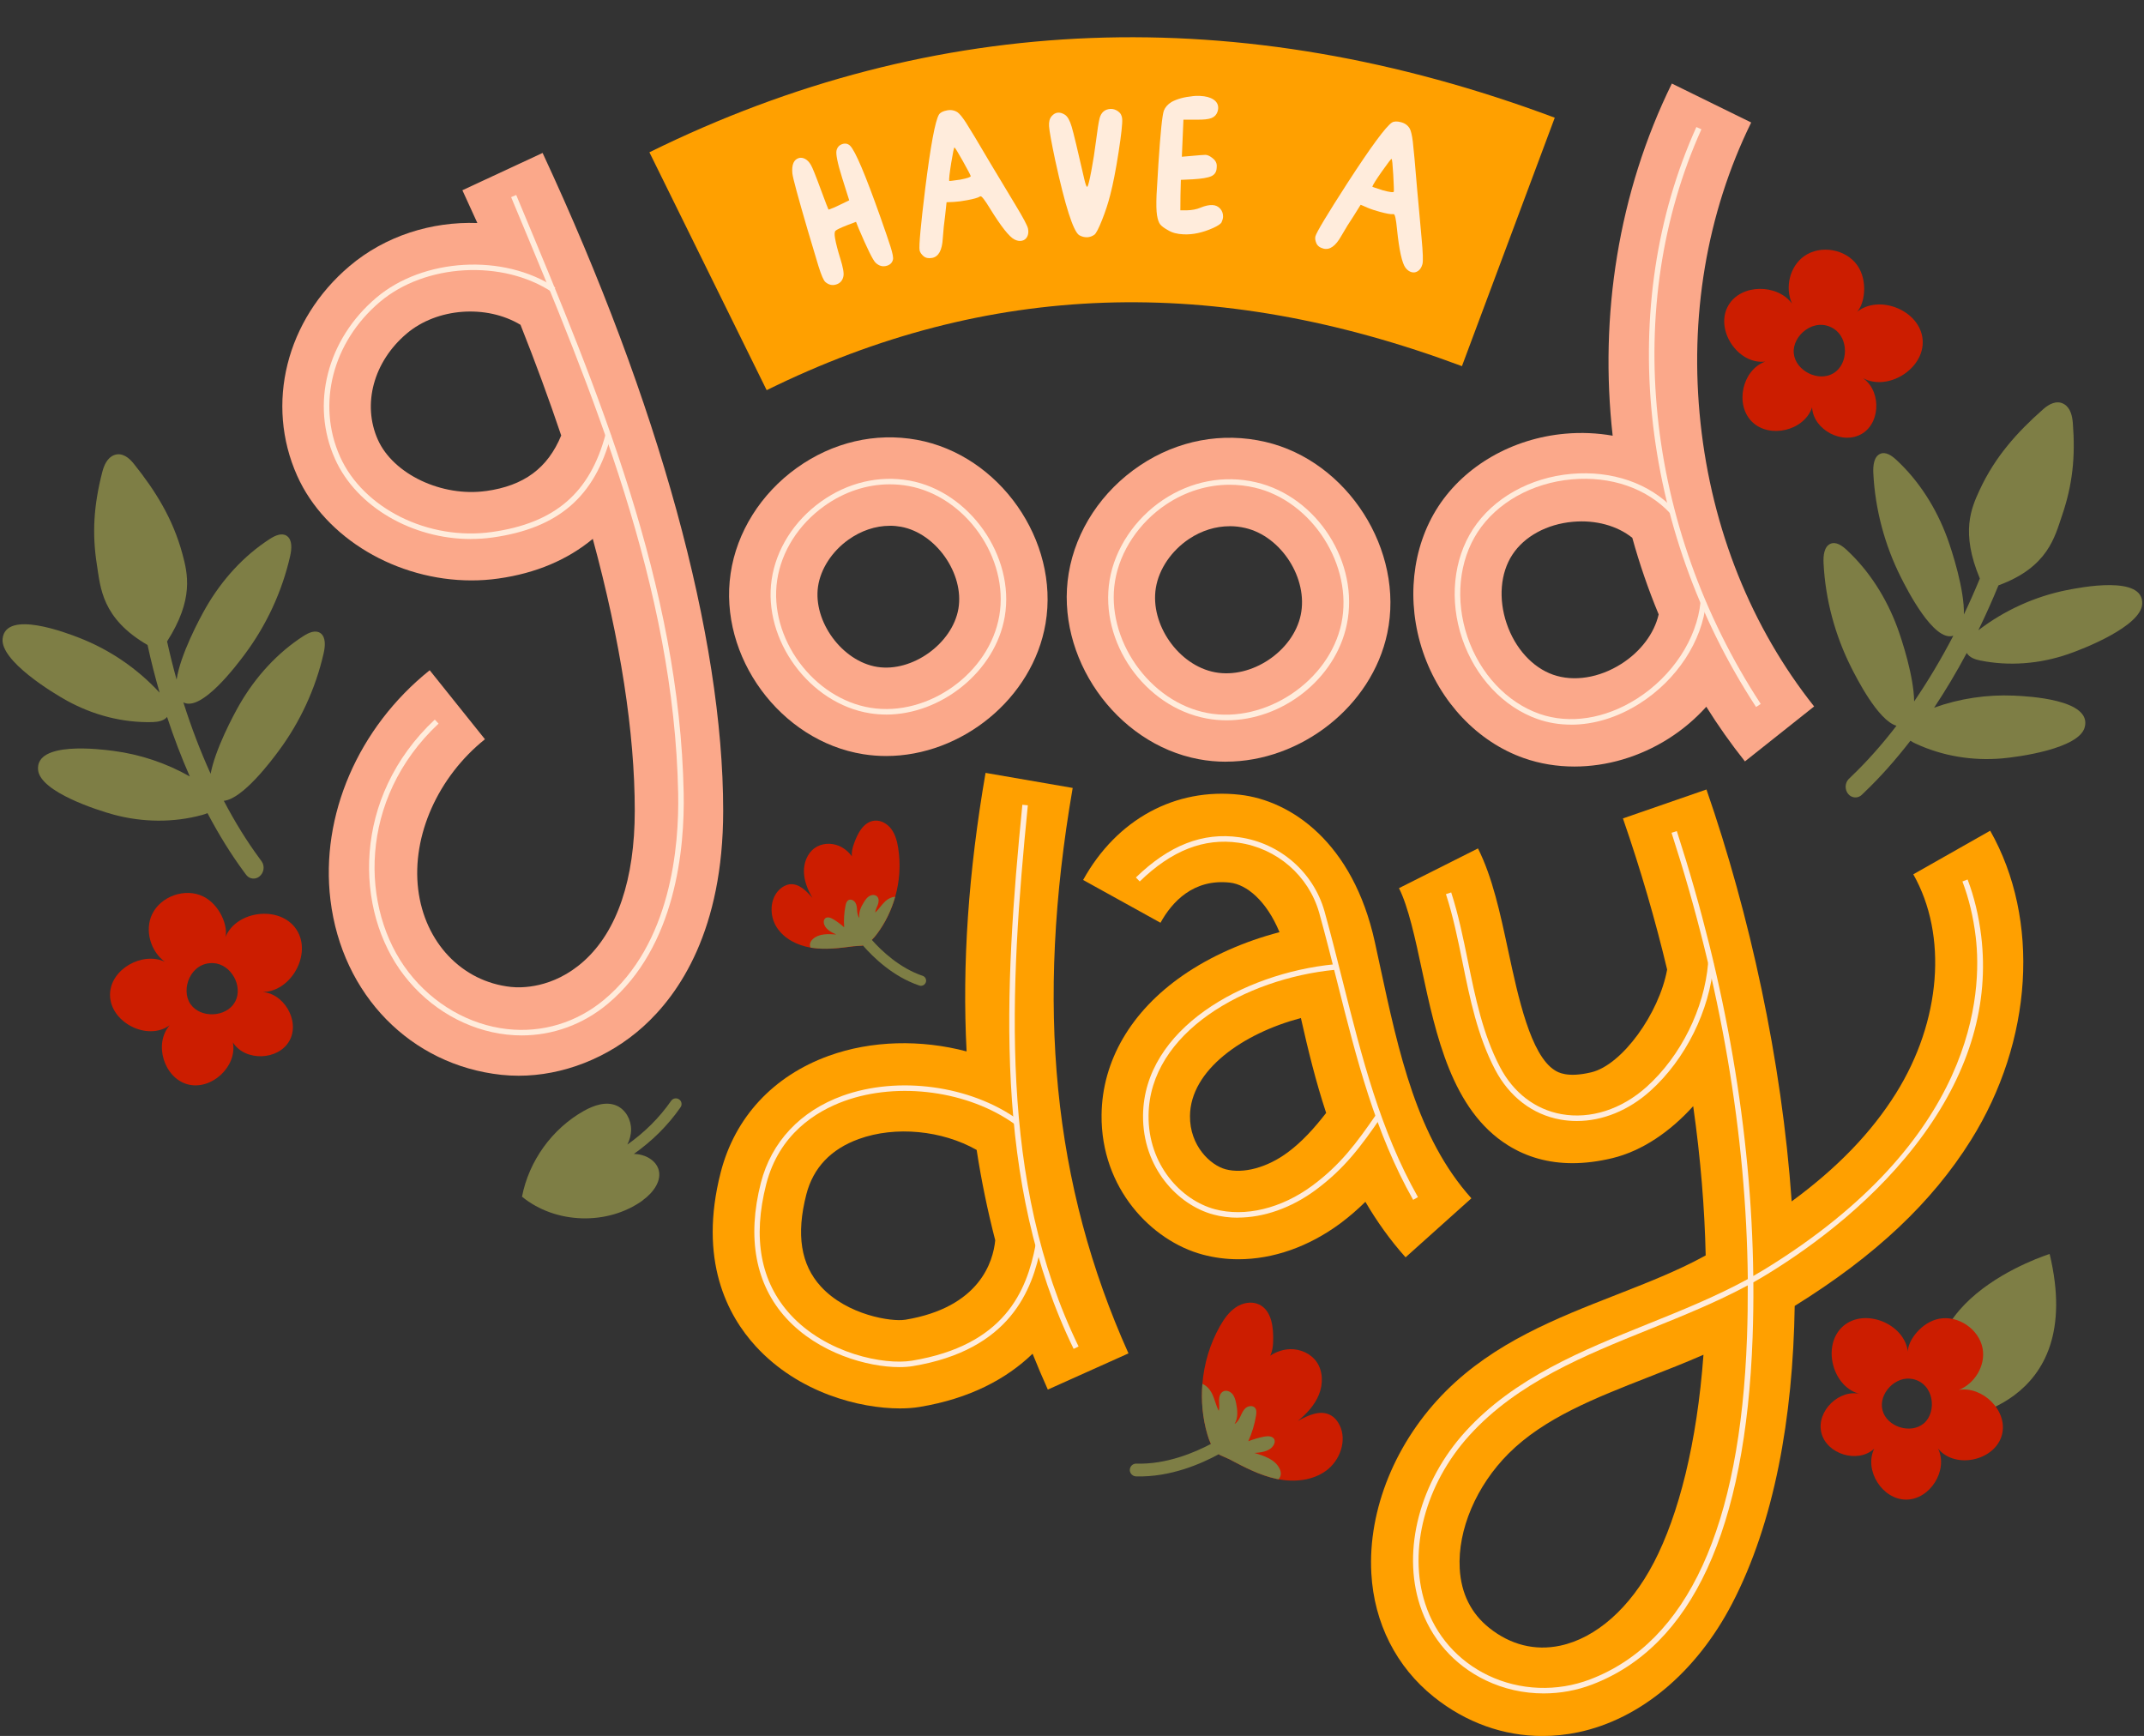 <?xml version="1.0" encoding="UTF-8"?>
<!DOCTYPE svg PUBLIC '-//W3C//DTD SVG 1.0//EN'
          'http://www.w3.org/TR/2001/REC-SVG-20010904/DTD/svg10.dtd'>
<svg height="405.6" preserveAspectRatio="xMidYMid meet" version="1.0" viewBox="-0.6 -8.7 501.0 405.6" width="501.0" xmlns="http://www.w3.org/2000/svg" xmlns:xlink="http://www.w3.org/1999/xlink" zoomAndPan="magnify"
><rect x="-0.6" y="-8.7" width="501.0" height="405.6" fill="#333333" stroke="none"/><g
  ><g
    ><g id="change1_3"
      ><path d="m434.21,79.35c5.88,3.78,15.06-1.76,14.46-8.72-.58-6.79-10.11-10.65-15.35-6.45,1.82-1.83,2.61-7.26.11-10.86-2.67-3.84-8.62-4.88-12.44-2.17-3.39,2.4-4.54,7.35-2.84,11.09-3.37-4.63-11.91-4.7-14.88.43-3.24,5.6,2.2,13.87,8.63,13.11-5.4,1.94-7.17,10.07-3.08,14.08,4.1,4.01,12.19,2.07,14.02-3.37.29,5.31,7.26,8.92,11.76,6.09,4.51-2.83,4.28-10.68-.39-13.24Zm-6.34-.86c-3.52,2.16-8.92-.54-9.31-4.66-.4-4.12,4.82-8.58,9.34-5.73,3.51,2.21,3.49,8.23-.03,10.39Z" fill="#cc1d00"
      /></g
      ><g id="change1_4"
      ><path d="m60.26,223.06c6.97.43,12.28-8.89,8.35-14.67-3.83-5.64-14.03-4.35-16.54,1.88.69-2.49-1.27-7.62-5.21-9.53-4.21-2.05-9.91-.05-11.92,4.18-1.78,3.75-.36,8.63,2.94,11.07-5.2-2.39-12.69,1.72-12.77,7.65-.09,6.47,8.7,11.02,13.93,7.22-3.76,4.33-1.33,12.29,4.2,13.79,5.53,1.5,11.65-4.16,10.58-9.79,2.85,4.5,10.69,4.24,13.24-.44,2.55-4.67-1.49-11.4-6.81-11.36Zm-5.95,2.35c-2.02,3.61-8.04,3.89-10.4.49-2.36-3.4,0-9.84,5.35-9.57,4.14.21,7.07,5.47,5.05,9.08Z" fill="#cc1d00"
      /></g
      ><g
      ><g id="change2_1"
        ><path d="m478.35,284.29s-37.83,11.7-23.06,38.68c0,0,31.81-2.26,23.06-38.68Z" fill="#7e7e45"
        /></g
        ><g id="change1_1"
        ><path d="m425,326.04c1.22,5.04,8.54,7.27,12.35,3.75-2.42,5.04,1.9,11.9,7.49,11.89,5.59-.01,9.88-6.9,7.44-11.92,3.97,4.9,13.39,2.84,14.94-3.28,1.42-5.61-4.59-11.37-10.09-10.43,3.72-1.46,6.29-5.7,5.56-9.68-.82-4.49-5.68-7.81-10.16-6.95-4.19.81-7.33,5.14-7.31,7.66-.8-6.5-10.07-10.29-15.1-5.95-5.15,4.45-2.51,14.56,4.16,15.92-5-1.38-10.5,3.93-9.28,8.98Zm21.34-12.54c5.1,1.09,5.7,7.75,2.62,10.36-3.08,2.61-8.68.82-9.67-3.08-.99-3.9,3.1-8.12,7.05-7.27Z" fill="#cc1d00"
        /></g
      ></g
      ><g
      ><g id="change1_5"
        ><path d="m288.13,296.79c-1.59,1.08-2.72,2.71-3.67,4.38-2.33,4.12-3.71,8.76-4.09,13.48-.32,3.97.06,8,1.17,11.82.53,1.82,1.31,3.71,2.88,4.77l2.21.99c3.56,1.89,7.17,3.79,11.11,4.62.14.03.28.06.43.08,3.82.71,8,.28,11.13-2.02,3.24-2.38,4.92-7.06,3.12-10.66-.49-.98-1.23-1.86-2.21-2.36-2.37-1.21-5.2.11-7.53,1.41,2.05-1.68,3.93-3.69,4.92-6.15.99-2.46.98-5.44-.52-7.62-1.36-1.97-3.8-3.06-6.19-3-1.66.04-3.28.61-4.68,1.52.48-.92.66-2.14.69-3.21.12-3.31-.3-7.35-3.3-8.76-1.74-.82-3.88-.38-5.47.7Z" fill="#cc1d00"
        /></g
        ><g id="change2_6"
        ><path d="m264.96,333.27c7,.22,13.6-2.59,17.4-4.6-.34-.71-.6-1.46-.82-2.21-1.12-3.82-1.5-7.85-1.17-11.82.94.38,1.72,1.24,2.2,2.17.67,1.31.95,2.8,1.61,4.12.24-.78.08-1.61.08-2.43,0-.81.25-1.73.97-2.1.71-.37,1.62-.02,2.14.59.52.61.73,1.42.89,2.2.33,1.62.5,3.42-.38,4.82.68-.39,1.07-1.12,1.4-1.83.33-.71.65-1.46,1.26-1.95.61-.48,1.61-.59,2.12,0,.4.47.35,1.17.25,1.79-.33,2.07-.95,4.1-1.82,6.02,1.2-.47,2.45-.83,3.72-1.08.88-.17,2.03-.15,2.38.67.17.4.06.88-.15,1.26-.82,1.5-2.82,1.78-4.53,1.89,2.26.65,4.77,1.48,5.85,3.57.23.44.39.95.33,1.45-.05.44-.24.81-.53,1.12-.15-.03-.28-.06-.43-.08-3.94-.83-7.55-2.74-11.11-4.62l-2.21-.99c-.07-.05-.14-.11-.21-.16-4,2.19-11.33,5.43-19.35,5.18-.23,0-.45-.07-.64-.17-.49-.26-.82-.78-.8-1.37.03-.82.71-1.47,1.53-1.44Z" fill="#7e7e45"
        /></g
      ></g
      ><g
      ><g id="change1_2"
        ><path d="m207.75,185.11c.9,1.26,1.3,2.82,1.54,4.36.6,3.78.34,7.68-.7,11.37-.87,3.1-2.3,6.04-4.22,8.63-.92,1.23-2.04,2.45-3.53,2.8l-1.96.13c-3.23.43-6.5.85-9.72.37-.12-.02-.23-.04-.35-.06-3.1-.54-6.14-2.05-7.86-4.67-1.79-2.72-1.74-6.74.65-8.96.65-.6,1.46-1.06,2.34-1.17,2.14-.25,3.91,1.55,5.31,3.19-1.08-1.85-1.93-3.9-1.99-6.05-.06-2.14.79-4.4,2.55-5.63,1.58-1.11,3.75-1.25,5.54-.52,1.25.5,2.31,1.39,3.11,2.47-.1-.84.11-1.81.38-2.62.85-2.54,2.3-5.49,4.97-5.71,1.55-.13,3.05.81,3.95,2.07Z" fill="#cc1d00"
        /></g
        ><g id="change2_2"
        ><path d="m215.01,219.3c-5.36-1.81-9.58-5.8-11.89-8.4.46-.44.87-.94,1.24-1.44,1.92-2.58,3.35-5.53,4.22-8.63-.82.02-1.66.46-2.28,1.02-.88.8-1.51,1.86-2.38,2.67.04-.66.4-1.24.62-1.86.22-.62.3-1.38-.15-1.87-.44-.48-1.23-.47-1.79-.16-.57.31-.95.87-1.3,1.42-.71,1.13-1.34,2.45-1.07,3.76-.4-.49-.49-1.15-.54-1.78-.05-.63-.08-1.29-.41-1.83-.33-.54-1.05-.9-1.61-.59-.44.25-.6.79-.69,1.28-.33,1.67-.44,3.38-.32,5.07-.78-.7-1.62-1.32-2.51-1.87-.62-.38-1.5-.69-1.99-.16-.24.26-.3.65-.25,1,.2,1.37,1.63,2.15,2.9,2.71-1.9-.15-4.03-.23-5.44,1.05-.3.27-.56.61-.66,1-.09.34-.04.68.09,1,.12.02.23.04.35.06,3.22.48,6.5.06,9.72-.37l1.96-.13c.07-.02.14-.04.2-.06,2.42,2.79,7.06,7.31,13.2,9.38.18.06.36.08.53.05.44-.05.84-.36.99-.81.21-.63-.13-1.31-.76-1.52Z" fill="#7e7e45"
        /></g
      ></g
      ><g id="change2_3"
      ><path d="m482.33,129.18c-7.39,1.49-14.49,4.67-20.64,9.38,1.66-3.4,3.23-6.91,4.7-10.49,11.63-4.27,13.16-11.37,14.87-16.36,2.42-7.07,3.14-13.61,2.51-21.58-.13-1.61-.54-3.55-2.08-4.43-1.73-.99-3.55.07-4.81,1.18-6.23,5.48-11.32,11.23-14.86,18.85-2.02,4.34-4.49,9.95.02,20.74-1.18,2.86-2.42,5.67-3.73,8.41.17-5.77-2.78-14.88-3.88-17.88-2.57-7-6.63-13.38-11.92-18.27-1.07-.99-2.48-1.97-3.78-1.38-1.46.66-1.67,2.79-1.58,4.51.42,8.5,2.69,16.86,6.44,24.32,1.4,2.78,7.67,15.18,12.25,13.66-2.83,5.44-5.9,10.58-9.15,15.34-.07-5.78-2.83-14.28-3.89-17.16-2.57-7-6.63-13.38-11.92-18.27-1.07-.99-2.48-1.97-3.78-1.38-1.46.66-1.67,2.79-1.58,4.51.42,8.5,2.69,16.86,6.44,24.32,1.24,2.46,6.29,12.45,10.6,13.67-3.37,4.39-6.91,8.37-10.54,11.84-.32.3-.53.51-.65.63-.9.96-.92,2.53-.05,3.52.66.74,1.64.94,2.47.59.28-.12.54-.29.76-.53.08-.09.24-.24.47-.46,3.73-3.55,7.34-7.62,10.8-12.09.36.24.74.44,1.11.62,6.37,2.99,13.42,4.11,20.32,3.51,3.89-.34,17.91-2.26,19.29-7.25,1.82-6.58-13.39-7.28-16.57-7.42-6.29-.27-12.63.67-18.61,2.81,2.68-4.03,5.23-8.3,7.62-12.78.6,1.06,1.95,1.52,3.13,1.76,6.82,1.38,13.92.79,20.52-1.47,3.73-1.27,17.01-6.51,17.35-11.71.44-6.85-14.54-3.88-17.66-3.25Z" fill="#7e7e45"
      /></g
      ><g id="change2_4"
      ><path d="m17.98,140.35c7.02,2.74,13.47,7.1,18.72,12.79-1.05-3.64-2-7.36-2.82-11.14-10.72-6.21-11-13.46-11.83-18.68-1.17-7.38-.75-13.95,1.24-21.69.4-1.56,1.15-3.4,2.81-4.01,1.87-.68,3.48.68,4.53,1.99,5.2,6.48,9.21,13.01,11.4,21.13,1.24,4.62,2.71,10.57-3.59,20.43.67,3.02,1.41,6,2.23,8.93.82-5.71,5.3-14.18,6.9-16.94,3.74-6.46,8.83-12.04,14.89-15.94,1.22-.79,2.79-1.51,3.96-.71,1.32.9,1.16,3.03.78,4.71-1.88,8.3-5.55,16.15-10.53,22.85-1.86,2.5-10.17,13.63-14.42,11.34,1.85,5.85,3.99,11.44,6.37,16.68,1.06-5.68,5.25-13.58,6.78-16.23,3.74-6.46,8.83-12.04,14.89-15.94,1.22-.79,2.79-1.51,3.96-.71,1.32.9,1.16,3.03.78,4.71-1.88,8.3-5.55,16.15-10.53,22.85-1.64,2.21-8.33,11.18-12.8,11.64,2.57,4.9,5.36,9.43,8.35,13.47.26.35.44.59.53.73.73,1.1.48,2.65-.56,3.47-.78.62-1.77.64-2.53.15-.25-.16-.48-.38-.66-.65-.07-.1-.2-.28-.39-.53-3.06-4.14-5.92-8.77-8.56-13.77-.4.17-.81.31-1.2.42-6.79,1.85-13.92,1.74-20.62-.04-3.77-1.01-17.26-5.31-17.76-10.46-.66-6.79,14.45-4.87,17.6-4.46,6.24.81,12.32,2.84,17.85,5.97-1.95-4.43-3.73-9.08-5.31-13.9-.78.94-2.18,1.16-3.39,1.2-6.95.19-13.85-1.62-19.97-4.98-3.45-1.89-15.64-9.34-15.07-14.52.75-6.82,14.99-1.32,17.96-.17Z" fill="#7e7e45"
      /></g
      ><g id="change2_5"
      ><path d="m149.59,271.77c-8.21,5.91-20.38,5.54-28.21-.87,1.61-8.34,7.03-15.86,14.43-20.03,2.35-1.32,5.22-2.32,7.68-1.24,2.11.93,3.4,3.29,3.38,5.6,0,1.22-.33,2.4-.87,3.49,3.97-2.79,7.47-6.25,10.23-10.22.36-.52,1.03-.7,1.59-.48.09.04.18.09.27.14.61.42.76,1.25.33,1.86-2.94,4.23-6.67,7.92-10.9,10.88.64.02,1.27.11,1.88.28,1.65.45,3.22,1.53,3.81,3.13,1.02,2.79-1.22,5.71-3.64,7.44Z" fill="#7e7e45"
      /></g
      ><g id="change3_1"
      ><path d="m126.18,27.04l-18.73,8.71c1.19,2.56,2.35,5.11,3.5,7.66-10.7-.39-21.53,3-29.87,10.06-14.82,12.55-19.74,32.24-12.23,49.01,6.56,14.64,23.35,24.43,40.72,24.43,2.09,0,4.2-.14,6.29-.44,8.77-1.23,16.16-4.38,22.06-9.27,6.44,23.71,9.81,45.25,9.81,63.53,0,15.99-4.11,28.14-11.9,35.13-7.26,6.52-14.88,6.27-17.05,6.03-11.44-1.23-20.15-10.4-21.66-22.8-1.52-12.5,4.6-26.26,15.6-35.07l-12.91-16.12c-16.71,13.38-25.6,33.96-23.19,53.69,2.7,22.15,18.75,38.56,39.95,40.84,1.33.14,2.68.21,4.03.21,10.3,0,20.91-4.12,29.04-11.42,8.55-7.68,18.75-22.68,18.75-50.5,0-40.62-14.99-95.2-42.2-153.69Zm-13.2,78.98c-10.33,1.45-21.68-3.93-25.28-11.98-3.71-8.29-1.01-18.25,6.73-24.8,7.11-6.02,18.61-6.85,26.6-2.05,3.5,8.8,6.67,17.43,9.51,25.86-3.17,7.67-8.72,11.74-17.56,12.98Z" fill="#fba88a"
      /></g
      ><g id="change3_2"
      ><path d="m206.48,167.94c-1.78,0-3.56-.14-5.34-.42-19.39-3.08-33.88-22.82-31.01-42.24,1.42-9.64,7.05-18.62,15.44-24.64,8.38-6.01,18.36-8.35,28.08-6.58h0c19.31,3.51,33.36,23.57,30.07,42.92-2.99,17.58-19.68,30.96-37.25,30.96Zm.85-53.79c-3.34,0-6.72,1.13-9.72,3.28-3.81,2.73-6.44,6.8-7.05,10.87-1.21,8.2,5.64,17.52,13.82,18.82,8.18,1.3,17.58-5.44,18.98-13.61,1.39-8.17-5.25-17.64-13.4-19.13-.87-.16-1.75-.24-2.63-.24Z" fill="#fba88a"
      /></g
      ><g id="change3_3"
      ><path d="m285.86,169.27c-2.12,0-4.25-.19-6.36-.59-19.42-3.65-33.61-23.95-30.37-43.44,1.67-10.05,7.75-19.23,16.67-25.2,8.8-5.88,19.19-7.83,29.26-5.5h0c19.25,4.46,32.58,25.34,28.52,44.68-3.61,17.23-20.36,30.04-37.71,30.04Zm.9-55.02c-3.29,0-6.56,1.01-9.49,2.96-4.14,2.76-7.04,7.03-7.77,11.41-1.42,8.55,5.29,18.15,13.81,19.75,8.53,1.61,18.26-4.91,20.04-13.39,1.78-8.49-4.52-18.36-12.97-20.32-1.2-.28-2.42-.42-3.63-.42Z" fill="#fba88a"
      /></g
      ><g id="change3_4"
      ><path d="m423.32,156.36c-14.69-18.5-23.87-41.38-26.54-66.15-2.67-24.77,1.42-49.08,11.83-70.29l-18.54-9.1c-12.52,25.5-16.97,54.32-13.83,82.28-3.59-.63-7.31-.8-11.07-.47-12.35,1.09-23.44,7.45-29.67,17-6.23,9.55-7.56,22.27-3.58,34,3.99,11.74,12.79,21.01,23.54,24.79,3.77,1.33,7.78,1.98,11.84,1.98,7.53,0,15.25-2.24,22.04-6.55,3.3-2.1,6.25-4.61,8.78-7.42,2.76,4.41,5.77,8.67,9.03,12.77l16.18-12.85Zm-45.07-9.94c-5.16,3.28-11.11,4.22-15.94,2.52-4.83-1.7-8.88-6.17-10.84-11.95-1.96-5.78-1.47-11.8,1.33-16.08,2.79-4.29,8.09-7.17,14.18-7.7,5.3-.47,10.33.92,13.85,3.75,1.68,6.08,3.74,12.06,6.16,17.89-1.03,4.45-4.19,8.68-8.74,11.57Z" fill="#fba88a"
      /></g
      ><g id="change4_1"
      ><path d="m263.1,307.52c-17.67-39.36-21.81-81.34-13.04-132.12l-20.36-3.52c-4,23.16-5.49,44.69-4.43,65.08-10.62-2.81-22.22-2.59-32.24,1.04-12.96,4.7-21.92,14.37-25.22,27.23-5.25,20.45,1.55,33.37,8.18,40.61,10.04,10.96,24.37,14.53,33.69,14.53,1.71,0,3.26-.12,4.58-.34,11.76-1.94,20.36-6.57,26.43-12.44,1.13,2.81,2.31,5.6,3.56,8.38l18.85-8.46Zm-52.2-7.87c-3.1.52-13.52-1.04-19.68-7.76-4.69-5.12-5.81-12.16-3.4-21.52,1.6-6.22,5.72-10.57,12.25-12.94,8.6-3.12,19.49-2.02,27.55,2.55,1.1,7.15,2.55,14.17,4.34,21.1-.47,4.88-3.54,15.69-21.06,18.58Z" fill="#ffa000"
      /></g
      ><g id="change4_2"
      ><path d="m343.24,271.29c-12.72-14.19-16.95-33.82-21.43-54.6-.38-1.76-.76-3.52-1.14-5.27-5.11-23.34-19.64-33.09-31.54-34.43-15.1-1.71-28.79,5.74-36.63,19.91l18.08,10c2.66-4.82,7.65-10.33,16.23-9.38,3.89.44,8.52,4.2,11.58,11.58-8.28,2.16-16.14,5.64-22.57,10.09-12.12,8.39-18.87,19.96-19.01,32.57-.19,17.22,11.72,29.46,23.58,32.66,2.73.73,5.54,1.1,8.39,1.1,8.06,0,16.4-2.89,23.82-8.38,2.1-1.56,4.04-3.26,5.86-5.04,2.65,4.53,5.73,8.88,9.39,12.97l15.38-13.79Zm-42.93-10.74c-4.79,3.55-10.37,5.06-14.54,3.94-3.49-.94-8.38-5.44-8.3-12.48.12-10.71,12.34-19.25,25.92-22.85,1.67,7.45,3.5,14.91,5.9,22.17-2.76,3.56-5.66,6.77-8.98,9.22Z" fill="#ffa000"
      /></g
      ><g id="change4_3"
      ><path d="m464.46,185.39l-17.97,10.19c8.08,14.23,6.49,34.31-4.04,51.15-5.7,9.12-13.64,17.39-24.38,25.27-2.3-32.96-9.83-67.15-19.91-96.24l-19.52,6.76c4.18,12.06,7.59,23.86,10.33,35.31-1.86,10.24-10.51,22.27-17.69,24-5.66,1.36-7.85-.01-8.57-.47-5.65-3.55-8.54-17.05-10.87-27.9-1.89-8.84-3.68-17.18-7.07-23.93l-18.46,9.28c2.2,4.39,3.8,11.81,5.33,18.98,3.3,15.4,7.04,32.86,20.06,41.05,4.47,2.82,9.55,4.23,15.16,4.23,2.94,0,6.02-.39,9.25-1.16,7.09-1.71,13.59-6.24,18.95-12.16,1.74,12.27,2.68,23.95,2.92,34.87l-.53.29c-6.24,3.39-13.1,6.07-20.37,8.92-13.98,5.47-28.43,11.13-39.8,22.49-11.74,11.74-18.26,27.67-17.43,42.6.64,11.59,5.83,21.84,14.61,28.86,7.51,6.01,16.3,9.13,25.37,9.13,2.78,0,5.58-.29,8.38-.88,14.5-3.06,27.59-14.01,35.94-30.05,9.85-18.94,14.23-43.3,14.63-69.56,18.84-11.69,32.08-24.18,41.18-38.73,14.5-23.18,16.26-51.56,4.5-72.3Zm-78.63,171.05c-5.48,10.53-13.46,17.59-21.88,19.37-5.88,1.24-11.61-.2-16.57-4.17-4.25-3.4-6.56-8.06-6.88-13.87-.5-9.02,3.87-19.31,11.41-26.85,8.31-8.31,20.17-12.95,32.72-17.87,4.23-1.66,8.55-3.34,12.83-5.22-1.52,20.66-5.77,37.36-11.62,48.6Z" fill="#ffa000"
      /></g
      ><g fill="#ffecdc" id="change5_2"
      ><path d="m109.42,117.24c-13.63,0-26.72-7.49-31.74-18.72-5.73-12.79-1.85-27.92,9.65-37.66,11-9.32,29.77-10.37,41.83-2.36l-.71,1.08c-11.62-7.72-29.69-6.7-40.28,2.26-11.06,9.36-14.8,23.89-9.31,36.15,5.42,12.12,20.67,19.69,35.47,17.61,14.76-2.07,22.97-9.15,26.61-22.95l1.25.33c-3.79,14.37-12.33,21.74-27.68,23.9-1.69.24-3.39.35-5.08.35Z"
        /><path d="m121.31,233.22c-1.15,0-2.3-.06-3.46-.19-9.28-1.02-18.03-6.06-24.02-13.82-11.68-15.14-12.19-41.64,7.17-59.78l.88.94c-18.82,17.63-18.36,43.36-7.03,58.05,5.78,7.49,14.21,12.35,23.14,13.33,8.17.9,16.19-1.54,22.59-6.88,15.62-13.02,17.54-35.8,17.29-48.23-.95-48.12-19.88-93.43-38.19-137.26l-.84-2.02,1.19-.5.84,2.02c18.36,43.94,37.34,89.37,38.29,137.73.25,12.66-1.73,35.88-17.76,49.25-5.77,4.81-12.8,7.36-20.1,7.36Z"
        /><path d="m206.45,158.25c-1.26,0-2.52-.1-3.78-.3-14.1-2.24-25.04-17.14-22.95-31.26,1.04-7.06,5.24-13.69,11.51-18.18,6.23-4.47,13.58-6.21,20.71-4.92h0c14.04,2.55,24.65,17.69,22.25,31.77-2.18,12.82-14.84,22.9-27.74,22.9Zm.87-53.79c-5.35,0-10.67,1.75-15.34,5.1-5.99,4.3-9.99,10.61-10.98,17.32-1.99,13.46,8.44,27.66,21.88,29.8,13.44,2.14,27.76-8.13,30.04-21.55,2.28-13.41-7.83-27.84-21.21-30.28h0c-1.45-.26-2.92-.39-4.38-.39Z"
        /><path d="m286.03,159.6c-1.58,0-3.16-.14-4.73-.44-14.46-2.72-25.02-17.83-22.61-32.34,1.22-7.31,5.89-14.32,12.5-18.73,6.55-4.38,14.25-5.84,21.69-4.11h0c14.33,3.32,24.25,18.87,21.23,33.26-2.69,12.83-15.16,22.36-28.07,22.36Zm.71-55.04c-5.18,0-10.3,1.57-14.84,4.6-6.32,4.22-10.78,10.9-11.94,17.87-2.26,13.6,8.02,28.31,21.58,30.86,13.55,2.54,28.47-7.43,31.31-20.92,2.83-13.5-6.82-28.62-20.26-31.74-1.94-.45-3.9-.67-5.85-.67Z"
        /><path d="m366.51,160.61c-2.7,0-5.34-.43-7.84-1.31-7.98-2.81-14.55-9.83-17.59-18.77-3.04-8.95-2.09-18.52,2.52-25.6,4.71-7.23,13.3-12.06,22.98-12.91,9.51-.84,18.27,2.19,24.03,8.32l-.94.88c-5.48-5.84-13.86-8.73-22.97-7.92-9.28.82-17.51,5.43-22.01,12.33-4.4,6.75-5.29,15.91-2.38,24.48,2.91,8.58,9.19,15.29,16.8,17.97,7.05,2.48,15.35,1.2,22.78-3.52,8.32-5.29,14.02-13.96,14.89-22.62l1.28.13c-.9,9.05-6.83,18.08-15.48,23.58-5.15,3.28-10.72,4.97-16.06,4.97Z"
        /><path d="m409.75,156.48c-27.39-41.93-32.73-93.85-13.95-135.5l1.18.53c-18.6,41.25-13.29,92.7,13.86,134.26l-1.08.71Z"
        /><path d="m209.55,310.72c-7.36,0-18.88-3.19-26.41-11.41-7.19-7.85-9.24-18.8-5.94-31.66,2.45-9.54,9.21-16.75,19.06-20.32,13.04-4.72,29.93-2.42,41.06,5.61l-.76,1.05c-10.81-7.79-27.2-10.03-39.86-5.44-6.67,2.42-15.25,7.75-18.25,19.42-3.23,12.6-1.33,22.85,5.64,30.47,8.39,9.16,21.91,11.84,28.39,10.78,21.7-3.58,26.84-16.3,28.9-26.99l1.27.24c-1.97,10.23-7.22,24.26-29.96,28.02-.92.15-1.98.23-3.15.23Z"
        /><path d="m250.29,306.47c-18.86-38.74-16.26-84.05-11.99-127.14l1.28.13c-4.26,42.9-6.84,88.01,11.86,126.44l-1.16.56Z"
        /><path d="m288.67,275.81c-1.98,0-3.91-.24-5.75-.74-8.26-2.22-16.55-10.91-16.42-23.2.22-20.09,23.2-33.16,44.71-35.27l.13,1.29c-20.95,2.05-43.33,14.65-43.55,33.99-.13,11.63,7.68,19.84,15.46,21.94,7.07,1.9,15.6-.16,22.82-5.51,6.58-4.87,10.35-9.99,14.96-16.68l1.06.73c-4.68,6.8-8.52,11.99-15.26,16.98-5.67,4.2-12.15,6.45-18.18,6.45Z"
        /><path d="m329.61,271.63c-8.89-15.74-13.17-32.75-17.7-50.76-1.35-5.35-2.74-10.89-4.26-16.35-2.47-8.63-9.86-15.04-18.84-16.32-8.07-1.15-15.63,1.81-23.08,9.05l-.9-.93c7.76-7.54,15.66-10.62,24.16-9.4,9.48,1.35,17.29,8.12,19.9,17.25,1.52,5.48,2.92,11.02,4.27,16.39,4.51,17.92,8.77,34.85,17.58,50.44l-1.12.64Z"
        /><path d="m367.85,253.22c-1.28,0-2.56-.11-3.83-.34-6.5-1.17-11.92-5.31-15.25-11.67-4.1-7.82-5.89-16.58-7.61-25.05-1.08-5.31-2.2-10.79-3.88-15.95l1.23-.4c1.7,5.22,2.82,10.75,3.91,16.09,1.71,8.38,3.48,17.06,7.49,24.71,3.14,6,8.24,9.9,14.34,11,6.79,1.23,14.06-1.1,19.93-6.38,7.98-7.17,13.48-18.26,14.37-28.93l1.29.11c-.92,10.98-6.58,22.4-14.8,29.78-5.08,4.57-11.18,7.03-17.19,7.03Z"
        /><path d="m360.11,386.96c-4.66,0-9.29-1.02-13.52-3.05-7.43-3.56-12.9-9.81-15.41-17.6-4.17-12.93.02-28.86,10.68-40.56,11.4-12.53,27.29-18.93,42.65-25.13,7.85-3.16,15.92-6.42,23.31-10.47-.34-33.74-6.31-68.75-17.82-104.27l1.23-.4c11.46,35.4,17.46,70.3,17.87,103.95.91-.52,1.81-1.05,2.7-1.59,49.25-30.25,50.86-64.41,49.27-77.69-.55-4.61-1.6-8.95-3.1-12.9l1.21-.46c1.54,4.05,2.61,8.49,3.18,13.21,1.89,15.71-2.6,31.25-13.35,46.18-11.01,15.3-25.94,26.26-36.53,32.76-1.1.68-2.22,1.33-3.36,1.97.03,4.31-.03,8.6-.18,12.87-1.6,44.91-14.2,72.19-37.46,81.09-3.65,1.4-7.51,2.09-11.35,2.09Zm47.7-95.34c-7.29,3.93-15.17,7.11-22.83,10.2-15.23,6.14-30.97,12.48-42.17,24.8-10.35,11.37-14.43,26.8-10.4,39.3,2.4,7.45,7.64,13.43,14.74,16.83,7.4,3.55,16.1,3.88,23.85.92,22.73-8.7,35.06-35.59,36.63-79.93.14-4.02.2-8.06.18-12.12Z"
      /></g
      ><g id="change4_4"
      ><path d="m178.55,82.46l-27.4-55.58C217.85-6.01,289.03-8.73,362.71,18.8l-21.69,58.05c-57.83-21.61-110.98-19.78-162.47,5.61Z" fill="#ffa000"
      /></g
      ><g fill="#ffecdc" id="change5_1"
      ><path d="m184.82,29.34c.26-.56.66-.92,1.21-1.1.47-.15.97-.09,1.49.18.52.27.97.74,1.35,1.39.36.58,1.14,2.52,2.35,5.82,1.14,3.06,1.73,4.61,1.78,4.64l.24-.07c.63-.2,1.39-.53,2.29-.98l2.31-1.12-1.64-5.2c-1.09-3.47-1.53-5.63-1.32-6.47.19-.75.65-1.24,1.36-1.47s1.31-.09,1.82.4c1.21,1.22,3.55,6.74,7.03,16.56,1.2,3.39,2,5.74,2.41,7.04.5,1.58.68,2.58.56,3.01-.17.7-.63,1.17-1.38,1.41-.99.31-1.88.07-2.69-.71-.63-.62-1.94-3.29-3.94-7.98l-.62-1.56-2.03.77c-1.62.64-2.54,1.08-2.77,1.33-.23.24-.26.84-.09,1.78.21,1.23.63,2.81,1.23,4.74.64,2.05.88,3.43.71,4.13-.21.98-.77,1.61-1.68,1.89-.91.29-1.75.09-2.52-.57-.4-.31-.95-1.56-1.64-3.77-.07-.24-.92-3.05-2.52-8.43-2.26-7.73-3.45-12.12-3.56-13.17-.1-1.01-.02-1.84.26-2.49Z"
        /><path d="m218.81,18.08c.29-.48.92-.81,1.89-.99.93-.18,1.76-.02,2.49.47.49.37,1.14,1.17,1.94,2.4.8,1.23,2.77,4.5,5.88,9.79.18.3,1.05,1.73,2.59,4.3,1.54,2.57,2.6,4.32,3.16,5.26,1.78,2.94,2.74,4.75,2.87,5.44.14.73.07,1.35-.21,1.87-.28.52-.7.83-1.27.94-.53.1-1.1,0-1.7-.31-1.21-.61-3.13-3.04-5.75-7.29-1.17-1.92-1.89-2.85-2.18-2.8-.08.02-.16.05-.23.11-.42.25-1.37.52-2.87.8-1.18.23-2.22.36-3.14.41l-1.69.07-.34,3.16c-.23,1.64-.42,3.42-.55,5.34-.15,2.72-.98,4.23-2.48,4.51-.85.16-1.53.02-2.04-.43-.51-.45-.8-.9-.89-1.34-.19-.97.25-5.81,1.32-14.51,1.25-9.96,2.31-15.69,3.2-17.21Zm7.42,14.35c-.04-.2-.65-1.37-1.84-3.5-1.19-2.13-1.84-3.18-1.96-3.16s-.37,1.23-.76,3.62c-.38,2.39-.54,3.79-.46,4.19,0,.04.87-.06,2.59-.31,1.66-.32,2.47-.6,2.43-.84Z"
        /><path d="m245.13,18.46c.46-.53.96-.81,1.5-.84.53-.04,1.08.14,1.65.51.61.42,1.12,1.34,1.55,2.79.43,1.44,1.4,5.49,2.92,12.14.29,1.26.52,1.89.68,1.88h.06c.19-.22.5-1.47.93-3.73.43-2.26.79-4.59,1.09-6.97.33-2.59.6-4.35.83-5.27.36-1.39,1.2-2.13,2.52-2.22.62-.04,1.22.15,1.81.56.59.42.91,1.02.96,1.8.07,1.07-.21,3.67-.85,7.79-.64,4.12-1.29,7.45-1.95,9.97-.49,1.94-1.13,3.88-1.91,5.84-.78,1.96-1.37,3.09-1.76,3.41-.51.37-1.06.57-1.64.61-.66.04-1.31-.12-1.96-.49-1.39-.98-3.24-6.78-5.56-17.39-.91-4.29-1.39-6.97-1.46-8.04-.07-1.03.13-1.81.59-2.34Z"
        /><path d="m278.1,13.76c.41-.06,1-.08,1.74-.05,1.32.06,2.36.34,3.13.85.76.51,1.13,1.2,1.09,2.06,0,.21-.06.47-.16.8-.24.69-.7,1.18-1.4,1.46s-1.87.41-3.52.38h-3.04s-.37,8.66-.37,8.66l1.43-.12c2.45-.23,3.82-.33,4.11-.32.45.02.96.25,1.52.68.72.53,1.09,1.14,1.1,1.85l-.02.5c-.04.95-.46,1.6-1.26,1.96-.8.36-2.24.6-4.31.72l-2.8.13-.09,3.59-.03,3.53h1.49c1.24-.03,2.3-.23,3.19-.61,1.09-.45,2.03-.66,2.82-.62.74.03,1.35.32,1.82.85.47.54.69,1.18.66,1.92-.02.37-.14.8-.36,1.29-.22.36-.86.79-1.92,1.28-2.45,1.1-4.76,1.6-6.95,1.5-1.49-.06-2.69-.38-3.62-.96-.89-.49-1.5-.94-1.83-1.35s-.58-1.12-.75-2.14c-.16-1.02-.2-2.6-.11-4.75.03-.78.18-3.24.44-7.36.47-7.18.89-11.29,1.27-12.35.32-.81.93-1.49,1.82-2.03,1.27-.69,2.9-1.14,4.9-1.34Z"
        /><path d="m324.67,19.93c.47-.3,1.18-.33,2.14-.07.92.25,1.6.75,2.03,1.51.28.55.52,1.55.7,3.01s.53,5.25,1.03,11.37c.03.35.19,2.02.46,5,.27,2.98.45,5.02.55,6.11.32,3.42.4,5.47.21,6.15-.19.72-.53,1.25-1,1.59-.48.34-.99.44-1.55.29-.52-.14-.98-.48-1.4-1.01-.82-1.08-1.49-4.1-2-9.07-.21-2.24-.46-3.39-.74-3.47-.08-.02-.17-.02-.26,0-.48.04-1.46-.13-2.94-.53-1.16-.31-2.16-.64-3-1l-1.55-.67-1.68,2.69c-.93,1.38-1.87,2.9-2.83,4.57-1.32,2.38-2.72,3.38-4.2,2.98-.84-.22-1.39-.65-1.65-1.27-.26-.63-.33-1.16-.21-1.6.26-.96,2.76-5.12,7.51-12.49,5.46-8.42,8.92-13.12,10.38-14.1Zm.43,16.15c.05-.2,0-1.52-.13-3.95-.14-2.43-.27-3.67-.39-3.7-.12-.03-.87.94-2.26,2.92s-2.13,3.17-2.24,3.57c-.01.04.81.32,2.47.85,1.64.44,2.49.54,2.55.3Z"
      /></g
    ></g
  ></g
></svg
>
